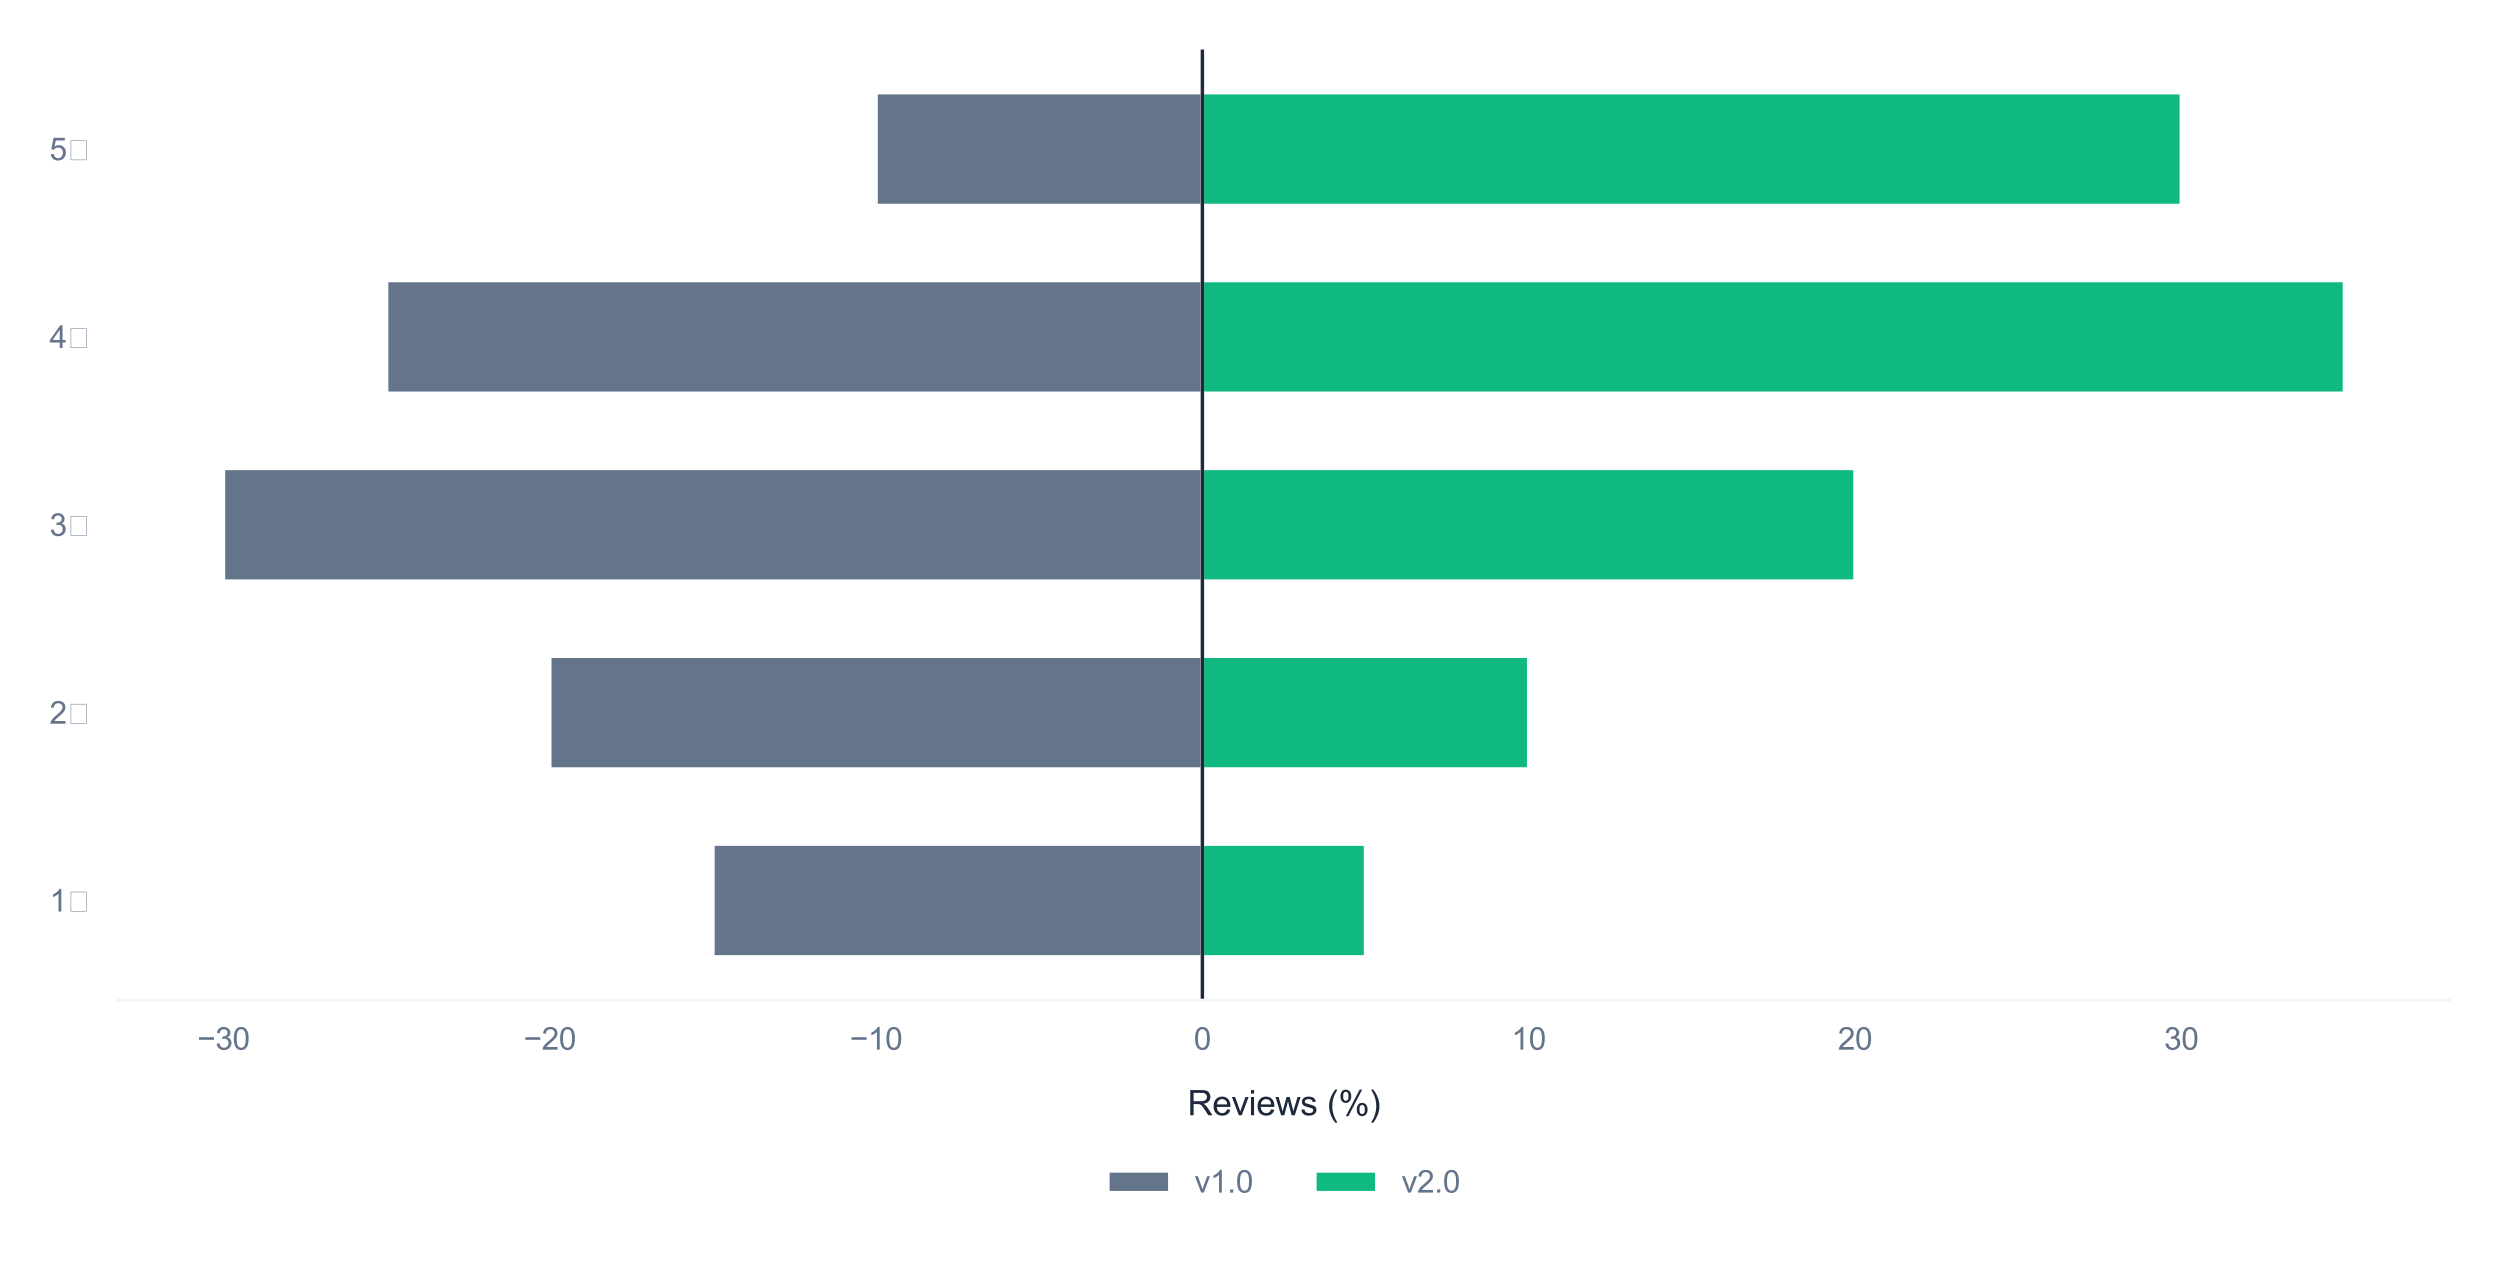 <?xml version="1.0" encoding="utf-8" standalone="no"?>
<!DOCTYPE svg PUBLIC "-//W3C//DTD SVG 1.1//EN"
  "http://www.w3.org/Graphics/SVG/1.1/DTD/svg11.dtd">
<svg xmlns:xlink="http://www.w3.org/1999/xlink" viewBox="0 0 727.165 366.683" xmlns="http://www.w3.org/2000/svg" version="1.1">
 <defs>
  <style type="text/css">*{stroke-linejoin: round; stroke-linecap: butt}</style>
 </defs>
 <g id="figure_1">
  <g id="patch_1">
   <path d="M 0 366.683 
L 727.165 366.683 
L 727.165 0 
L 0 0 
z
" style="fill: #ffffff"/>
  </g>
  <g id="axes_1">
   <g id="patch_2">
    <path d="M 34.155 290.88 
L 712.765 290.88 
L 712.765 14.4 
L 34.155 14.4 
z
" style="fill: #ffffff"/>
   </g>
   <g id="matplotlib.axis_1">
    <g id="xtick_1">
     <g id="line2d_1">
      <path d="M 65.001 290.88 
L 65.001 14.4 
" clip-path="url(#pd3e3119b6b)" style="fill: none; stroke: #ffffff; stroke-width: 0.8; stroke-linecap: round"/>
     </g>
     <g id="text_1">
      <!-- −30 -->
      <g style="fill: #64748b" transform="translate(57.368 305.322) scale(0.09 -0.09)">
       <defs>
        <path id="ArialMT-2212" d="M 3381 1997 
L 356 1997 
L 356 2522 
L 3381 2522 
L 3381 1997 
z
" transform="scale(0.016)"/>
        <path id="ArialMT-33" d="M 269 1209 
L 831 1284 
Q 928 806 1161 595 
Q 1394 384 1728 384 
Q 2125 384 2398 659 
Q 2672 934 2672 1341 
Q 2672 1728 2419 1979 
Q 2166 2231 1775 2231 
Q 1616 2231 1378 2169 
L 1441 2663 
Q 1497 2656 1531 2656 
Q 1891 2656 2178 2843 
Q 2466 3031 2466 3422 
Q 2466 3731 2256 3934 
Q 2047 4138 1716 4138 
Q 1388 4138 1169 3931 
Q 950 3725 888 3313 
L 325 3413 
Q 428 3978 793 4289 
Q 1159 4600 1703 4600 
Q 2078 4600 2393 4439 
Q 2709 4278 2876 4000 
Q 3044 3722 3044 3409 
Q 3044 3113 2884 2869 
Q 2725 2625 2413 2481 
Q 2819 2388 3044 2092 
Q 3269 1797 3269 1353 
Q 3269 753 2831 336 
Q 2394 -81 1725 -81 
Q 1122 -81 723 278 
Q 325 638 269 1209 
z
" transform="scale(0.016)"/>
        <path id="ArialMT-30" d="M 266 2259 
Q 266 3072 433 3567 
Q 600 4063 929 4331 
Q 1259 4600 1759 4600 
Q 2128 4600 2406 4451 
Q 2684 4303 2865 4023 
Q 3047 3744 3150 3342 
Q 3253 2941 3253 2259 
Q 3253 1453 3087 958 
Q 2922 463 2592 192 
Q 2263 -78 1759 -78 
Q 1097 -78 719 397 
Q 266 969 266 2259 
z
M 844 2259 
Q 844 1131 1108 757 
Q 1372 384 1759 384 
Q 2147 384 2411 759 
Q 2675 1134 2675 2259 
Q 2675 3391 2411 3762 
Q 2147 4134 1753 4134 
Q 1366 4134 1134 3806 
Q 844 3388 844 2259 
z
" transform="scale(0.016)"/>
       </defs>
       <use xlink:href="#ArialMT-2212"/>
       <use xlink:href="#ArialMT-33" transform="translate(58.398 0)"/>
       <use xlink:href="#ArialMT-30" transform="translate(114.014 0)"/>
      </g>
     </g>
    </g>
    <g id="xtick_2">
     <g id="line2d_2">
      <path d="M 159.911 290.88 
L 159.911 14.4 
" clip-path="url(#pd3e3119b6b)" style="fill: none; stroke: #ffffff; stroke-width: 0.8; stroke-linecap: round"/>
     </g>
     <g id="text_2">
      <!-- −20 -->
      <g style="fill: #64748b" transform="translate(152.278 305.322) scale(0.09 -0.09)">
       <defs>
        <path id="ArialMT-32" d="M 3222 541 
L 3222 0 
L 194 0 
Q 188 203 259 391 
Q 375 700 629 1000 
Q 884 1300 1366 1694 
Q 2113 2306 2375 2664 
Q 2638 3022 2638 3341 
Q 2638 3675 2398 3904 
Q 2159 4134 1775 4134 
Q 1369 4134 1125 3890 
Q 881 3647 878 3216 
L 300 3275 
Q 359 3922 746 4261 
Q 1134 4600 1788 4600 
Q 2447 4600 2831 4234 
Q 3216 3869 3216 3328 
Q 3216 3053 3103 2787 
Q 2991 2522 2730 2228 
Q 2469 1934 1863 1422 
Q 1356 997 1212 845 
Q 1069 694 975 541 
L 3222 541 
z
" transform="scale(0.016)"/>
       </defs>
       <use xlink:href="#ArialMT-2212"/>
       <use xlink:href="#ArialMT-32" transform="translate(58.398 0)"/>
       <use xlink:href="#ArialMT-30" transform="translate(114.014 0)"/>
      </g>
     </g>
    </g>
    <g id="xtick_3">
     <g id="line2d_3">
      <path d="M 254.822 290.88 
L 254.822 14.4 
" clip-path="url(#pd3e3119b6b)" style="fill: none; stroke: #ffffff; stroke-width: 0.8; stroke-linecap: round"/>
     </g>
     <g id="text_3">
      <!-- −10 -->
      <g style="fill: #64748b" transform="translate(247.189 305.322) scale(0.09 -0.09)">
       <defs>
        <path id="ArialMT-31" d="M 2384 0 
L 1822 0 
L 1822 3584 
Q 1619 3391 1289 3197 
Q 959 3003 697 2906 
L 697 3450 
Q 1169 3672 1522 3987 
Q 1875 4303 2022 4600 
L 2384 4600 
L 2384 0 
z
" transform="scale(0.016)"/>
       </defs>
       <use xlink:href="#ArialMT-2212"/>
       <use xlink:href="#ArialMT-31" transform="translate(58.398 0)"/>
       <use xlink:href="#ArialMT-30" transform="translate(114.014 0)"/>
      </g>
     </g>
    </g>
    <g id="xtick_4">
     <g id="line2d_4">
      <path d="M 349.732 290.88 
L 349.732 14.4 
" clip-path="url(#pd3e3119b6b)" style="fill: none; stroke: #ffffff; stroke-width: 0.8; stroke-linecap: round"/>
     </g>
     <g id="text_4">
      <!-- 0 -->
      <g style="fill: #64748b" transform="translate(347.23 305.322) scale(0.09 -0.09)">
       <use xlink:href="#ArialMT-30"/>
      </g>
     </g>
    </g>
    <g id="xtick_5">
     <g id="line2d_5">
      <path d="M 444.643 290.88 
L 444.643 14.4 
" clip-path="url(#pd3e3119b6b)" style="fill: none; stroke: #ffffff; stroke-width: 0.8; stroke-linecap: round"/>
     </g>
     <g id="text_5">
      <!-- 10 -->
      <g style="fill: #64748b" transform="translate(439.638 305.322) scale(0.09 -0.09)">
       <use xlink:href="#ArialMT-31"/>
       <use xlink:href="#ArialMT-30" transform="translate(55.615 0)"/>
      </g>
     </g>
    </g>
    <g id="xtick_6">
     <g id="line2d_6">
      <path d="M 539.553 290.88 
L 539.553 14.4 
" clip-path="url(#pd3e3119b6b)" style="fill: none; stroke: #ffffff; stroke-width: 0.8; stroke-linecap: round"/>
     </g>
     <g id="text_6">
      <!-- 20 -->
      <g style="fill: #64748b" transform="translate(534.548 305.322) scale(0.09 -0.09)">
       <use xlink:href="#ArialMT-32"/>
       <use xlink:href="#ArialMT-30" transform="translate(55.615 0)"/>
      </g>
     </g>
    </g>
    <g id="xtick_7">
     <g id="line2d_7">
      <path d="M 634.464 290.88 
L 634.464 14.4 
" clip-path="url(#pd3e3119b6b)" style="fill: none; stroke: #ffffff; stroke-width: 0.8; stroke-linecap: round"/>
     </g>
     <g id="text_7">
      <!-- 30 -->
      <g style="fill: #64748b" transform="translate(629.459 305.322) scale(0.09 -0.09)">
       <use xlink:href="#ArialMT-33"/>
       <use xlink:href="#ArialMT-30" transform="translate(55.615 0)"/>
      </g>
     </g>
    </g>
    <g id="text_8">
     <!-- Reviews (%) -->
     <g style="fill: #1e293b" transform="translate(345.401 324.39) scale(0.1 -0.1)">
      <defs>
       <path id="ArialMT-52" d="M 503 0 
L 503 4581 
L 2534 4581 
Q 3147 4581 3465 4457 
Q 3784 4334 3975 4021 
Q 4166 3709 4166 3331 
Q 4166 2844 3850 2509 
Q 3534 2175 2875 2084 
Q 3116 1969 3241 1856 
Q 3506 1613 3744 1247 
L 4541 0 
L 3778 0 
L 3172 953 
Q 2906 1366 2734 1584 
Q 2563 1803 2427 1890 
Q 2291 1978 2150 2013 
Q 2047 2034 1813 2034 
L 1109 2034 
L 1109 0 
L 503 0 
z
M 1109 2559 
L 2413 2559 
Q 2828 2559 3062 2645 
Q 3297 2731 3419 2920 
Q 3541 3109 3541 3331 
Q 3541 3656 3305 3865 
Q 3069 4075 2559 4075 
L 1109 4075 
L 1109 2559 
z
" transform="scale(0.016)"/>
       <path id="ArialMT-65" d="M 2694 1069 
L 3275 997 
Q 3138 488 2766 206 
Q 2394 -75 1816 -75 
Q 1088 -75 661 373 
Q 234 822 234 1631 
Q 234 2469 665 2931 
Q 1097 3394 1784 3394 
Q 2450 3394 2872 2941 
Q 3294 2488 3294 1666 
Q 3294 1616 3291 1516 
L 816 1516 
Q 847 969 1125 678 
Q 1403 388 1819 388 
Q 2128 388 2347 550 
Q 2566 713 2694 1069 
z
M 847 1978 
L 2700 1978 
Q 2663 2397 2488 2606 
Q 2219 2931 1791 2931 
Q 1403 2931 1139 2672 
Q 875 2413 847 1978 
z
" transform="scale(0.016)"/>
       <path id="ArialMT-76" d="M 1344 0 
L 81 3319 
L 675 3319 
L 1388 1331 
Q 1503 1009 1600 663 
Q 1675 925 1809 1294 
L 2547 3319 
L 3125 3319 
L 1869 0 
L 1344 0 
z
" transform="scale(0.016)"/>
       <path id="ArialMT-69" d="M 425 3934 
L 425 4581 
L 988 4581 
L 988 3934 
L 425 3934 
z
M 425 0 
L 425 3319 
L 988 3319 
L 988 0 
L 425 0 
z
" transform="scale(0.016)"/>
       <path id="ArialMT-77" d="M 1034 0 
L 19 3319 
L 600 3319 
L 1128 1403 
L 1325 691 
Q 1338 744 1497 1375 
L 2025 3319 
L 2603 3319 
L 3100 1394 
L 3266 759 
L 3456 1400 
L 4025 3319 
L 4572 3319 
L 3534 0 
L 2950 0 
L 2422 1988 
L 2294 2553 
L 1622 0 
L 1034 0 
z
" transform="scale(0.016)"/>
       <path id="ArialMT-73" d="M 197 991 
L 753 1078 
Q 800 744 1014 566 
Q 1228 388 1613 388 
Q 2000 388 2187 545 
Q 2375 703 2375 916 
Q 2375 1106 2209 1216 
Q 2094 1291 1634 1406 
Q 1016 1563 777 1677 
Q 538 1791 414 1992 
Q 291 2194 291 2438 
Q 291 2659 392 2848 
Q 494 3038 669 3163 
Q 800 3259 1026 3326 
Q 1253 3394 1513 3394 
Q 1903 3394 2198 3281 
Q 2494 3169 2634 2976 
Q 2775 2784 2828 2463 
L 2278 2388 
Q 2241 2644 2061 2787 
Q 1881 2931 1553 2931 
Q 1166 2931 1000 2803 
Q 834 2675 834 2503 
Q 834 2394 903 2306 
Q 972 2216 1119 2156 
Q 1203 2125 1616 2013 
Q 2213 1853 2448 1751 
Q 2684 1650 2818 1456 
Q 2953 1263 2953 975 
Q 2953 694 2789 445 
Q 2625 197 2315 61 
Q 2006 -75 1616 -75 
Q 969 -75 630 194 
Q 291 463 197 991 
z
" transform="scale(0.016)"/>
       <path id="ArialMT-20" transform="scale(0.016)"/>
       <path id="ArialMT-28" d="M 1497 -1347 
Q 1031 -759 709 28 
Q 388 816 388 1659 
Q 388 2403 628 3084 
Q 909 3875 1497 4659 
L 1900 4659 
Q 1522 4009 1400 3731 
Q 1209 3300 1100 2831 
Q 966 2247 966 1656 
Q 966 153 1900 -1347 
L 1497 -1347 
z
" transform="scale(0.016)"/>
       <path id="ArialMT-25" d="M 372 3481 
Q 372 3972 619 4315 
Q 866 4659 1334 4659 
Q 1766 4659 2048 4351 
Q 2331 4044 2331 3447 
Q 2331 2866 2045 2552 
Q 1759 2238 1341 2238 
Q 925 2238 648 2547 
Q 372 2856 372 3481 
z
M 1350 4272 
Q 1141 4272 1002 4090 
Q 863 3909 863 3425 
Q 863 2984 1003 2804 
Q 1144 2625 1350 2625 
Q 1563 2625 1702 2806 
Q 1841 2988 1841 3469 
Q 1841 3913 1700 4092 
Q 1559 4272 1350 4272 
z
M 1353 -169 
L 3859 4659 
L 4316 4659 
L 1819 -169 
L 1353 -169 
z
M 3334 1075 
Q 3334 1569 3581 1911 
Q 3828 2253 4300 2253 
Q 4731 2253 5014 1945 
Q 5297 1638 5297 1041 
Q 5297 459 5011 145 
Q 4725 -169 4303 -169 
Q 3888 -169 3611 142 
Q 3334 453 3334 1075 
z
M 4316 1866 
Q 4103 1866 3964 1684 
Q 3825 1503 3825 1019 
Q 3825 581 3965 400 
Q 4106 219 4313 219 
Q 4528 219 4667 400 
Q 4806 581 4806 1063 
Q 4806 1506 4665 1686 
Q 4525 1866 4316 1866 
z
" transform="scale(0.016)"/>
       <path id="ArialMT-29" d="M 791 -1347 
L 388 -1347 
Q 1322 153 1322 1656 
Q 1322 2244 1188 2822 
Q 1081 3291 891 3722 
Q 769 4003 388 4659 
L 791 4659 
Q 1378 3875 1659 3084 
Q 1900 2403 1900 1659 
Q 1900 816 1576 28 
Q 1253 -759 791 -1347 
z
" transform="scale(0.016)"/>
      </defs>
      <use xlink:href="#ArialMT-52"/>
      <use xlink:href="#ArialMT-65" transform="translate(72.217 0)"/>
      <use xlink:href="#ArialMT-76" transform="translate(127.832 0)"/>
      <use xlink:href="#ArialMT-69" transform="translate(177.832 0)"/>
      <use xlink:href="#ArialMT-65" transform="translate(200.049 0)"/>
      <use xlink:href="#ArialMT-77" transform="translate(255.664 0)"/>
      <use xlink:href="#ArialMT-73" transform="translate(327.881 0)"/>
      <use xlink:href="#ArialMT-20" transform="translate(377.881 0)"/>
      <use xlink:href="#ArialMT-28" transform="translate(405.664 0)"/>
      <use xlink:href="#ArialMT-25" transform="translate(438.965 0)"/>
      <use xlink:href="#ArialMT-29" transform="translate(527.881 0)"/>
     </g>
    </g>
   </g>
   <g id="matplotlib.axis_2">
    <g id="ytick_1">
     <g id="line2d_8">
      <path d="M 34.155 261.921 
L 712.765 261.921 
" clip-path="url(#pd3e3119b6b)" style="fill: none; stroke: #ffffff; stroke-width: 0.8; stroke-linecap: round"/>
     </g>
     <g id="text_9">
      <!-- 1★ -->
      <g style="fill: #64748b" transform="translate(14.4 265.142) scale(0.09 -0.09)">
       <defs>
        <path id="ArialMT-2605" d="M 800 0 
L 800 4000 
L 4000 4000 
L 4000 0 
L 800 0 
z
M 900 100 
L 3900 100 
L 3900 3900 
L 900 3900 
L 900 100 
z
" transform="scale(0.016)"/>
       </defs>
       <use xlink:href="#ArialMT-31"/>
       <use xlink:href="#ArialMT-2605" transform="translate(55.615 0)"/>
      </g>
     </g>
    </g>
    <g id="ytick_2">
     <g id="line2d_9">
      <path d="M 34.155 207.28 
L 712.765 207.28 
" clip-path="url(#pd3e3119b6b)" style="fill: none; stroke: #ffffff; stroke-width: 0.8; stroke-linecap: round"/>
     </g>
     <g id="text_10">
      <!-- 2★ -->
      <g style="fill: #64748b" transform="translate(14.4 210.501) scale(0.09 -0.09)">
       <use xlink:href="#ArialMT-32"/>
       <use xlink:href="#ArialMT-2605" transform="translate(55.615 0)"/>
      </g>
     </g>
    </g>
    <g id="ytick_3">
     <g id="line2d_10">
      <path d="M 34.155 152.64 
L 712.765 152.64 
" clip-path="url(#pd3e3119b6b)" style="fill: none; stroke: #ffffff; stroke-width: 0.8; stroke-linecap: round"/>
     </g>
     <g id="text_11">
      <!-- 3★ -->
      <g style="fill: #64748b" transform="translate(14.4 155.861) scale(0.09 -0.09)">
       <use xlink:href="#ArialMT-33"/>
       <use xlink:href="#ArialMT-2605" transform="translate(55.615 0)"/>
      </g>
     </g>
    </g>
    <g id="ytick_4">
     <g id="line2d_11">
      <path d="M 34.155 98 
L 712.765 98 
" clip-path="url(#pd3e3119b6b)" style="fill: none; stroke: #ffffff; stroke-width: 0.8; stroke-linecap: round"/>
     </g>
     <g id="text_12">
      <!-- 4★ -->
      <g style="fill: #64748b" transform="translate(14.4 101.221) scale(0.09 -0.09)">
       <defs>
        <path id="ArialMT-34" d="M 2069 0 
L 2069 1097 
L 81 1097 
L 81 1613 
L 2172 4581 
L 2631 4581 
L 2631 1613 
L 3250 1613 
L 3250 1097 
L 2631 1097 
L 2631 0 
L 2069 0 
z
M 2069 1613 
L 2069 3678 
L 634 1613 
L 2069 1613 
z
" transform="scale(0.016)"/>
       </defs>
       <use xlink:href="#ArialMT-34"/>
       <use xlink:href="#ArialMT-2605" transform="translate(55.615 0)"/>
      </g>
     </g>
    </g>
    <g id="ytick_5">
     <g id="line2d_12">
      <path d="M 34.155 43.359 
L 712.765 43.359 
" clip-path="url(#pd3e3119b6b)" style="fill: none; stroke: #ffffff; stroke-width: 0.8; stroke-linecap: round"/>
     </g>
     <g id="text_13">
      <!-- 5★ -->
      <g style="fill: #64748b" transform="translate(14.4 46.58) scale(0.09 -0.09)">
       <defs>
        <path id="ArialMT-35" d="M 266 1200 
L 856 1250 
Q 922 819 1161 601 
Q 1400 384 1738 384 
Q 2144 384 2425 690 
Q 2706 997 2706 1503 
Q 2706 1984 2436 2262 
Q 2166 2541 1728 2541 
Q 1456 2541 1237 2417 
Q 1019 2294 894 2097 
L 366 2166 
L 809 4519 
L 3088 4519 
L 3088 3981 
L 1259 3981 
L 1013 2750 
Q 1425 3038 1878 3038 
Q 2478 3038 2890 2622 
Q 3303 2206 3303 1553 
Q 3303 931 2941 478 
Q 2500 -78 1738 -78 
Q 1113 -78 717 272 
Q 322 622 266 1200 
z
" transform="scale(0.016)"/>
       </defs>
       <use xlink:href="#ArialMT-35"/>
       <use xlink:href="#ArialMT-2605" transform="translate(55.615 0)"/>
      </g>
     </g>
    </g>
   </g>
   <g id="patch_3">
    <path d="M 349.732 278.313 
L 207.366 278.313 
L 207.366 245.529 
L 349.732 245.529 
z
" clip-path="url(#pd3e3119b6b)" style="fill: #64748b; stroke: #ffffff; stroke-linejoin: miter"/>
   </g>
   <g id="patch_4">
    <path d="M 349.732 223.672 
L 159.911 223.672 
L 159.911 190.888 
L 349.732 190.888 
z
" clip-path="url(#pd3e3119b6b)" style="fill: #64748b; stroke: #ffffff; stroke-linejoin: miter"/>
   </g>
   <g id="patch_5">
    <path d="M 349.732 169.032 
L 65.001 169.032 
L 65.001 136.248 
L 349.732 136.248 
z
" clip-path="url(#pd3e3119b6b)" style="fill: #64748b; stroke: #ffffff; stroke-linejoin: miter"/>
   </g>
   <g id="patch_6">
    <path d="M 349.732 114.392 
L 112.456 114.392 
L 112.456 81.608 
L 349.732 81.608 
z
" clip-path="url(#pd3e3119b6b)" style="fill: #64748b; stroke: #ffffff; stroke-linejoin: miter"/>
   </g>
   <g id="patch_7">
    <path d="M 349.732 59.751 
L 254.822 59.751 
L 254.822 26.967 
L 349.732 26.967 
z
" clip-path="url(#pd3e3119b6b)" style="fill: #64748b; stroke: #ffffff; stroke-linejoin: miter"/>
   </g>
   <g id="patch_8">
    <path d="M 349.732 278.313 
L 397.187 278.313 
L 397.187 245.529 
L 349.732 245.529 
z
" clip-path="url(#pd3e3119b6b)" style="fill: #10b981; stroke: #ffffff; stroke-linejoin: miter"/>
   </g>
   <g id="patch_9">
    <path d="M 349.732 223.672 
L 444.643 223.672 
L 444.643 190.888 
L 349.732 190.888 
z
" clip-path="url(#pd3e3119b6b)" style="fill: #10b981; stroke: #ffffff; stroke-linejoin: miter"/>
   </g>
   <g id="patch_10">
    <path d="M 349.732 169.032 
L 539.553 169.032 
L 539.553 136.248 
L 349.732 136.248 
z
" clip-path="url(#pd3e3119b6b)" style="fill: #10b981; stroke: #ffffff; stroke-linejoin: miter"/>
   </g>
   <g id="patch_11">
    <path d="M 349.732 114.392 
L 681.919 114.392 
L 681.919 81.608 
L 349.732 81.608 
z
" clip-path="url(#pd3e3119b6b)" style="fill: #10b981; stroke: #ffffff; stroke-linejoin: miter"/>
   </g>
   <g id="patch_12">
    <path d="M 349.732 59.751 
L 634.464 59.751 
L 634.464 26.967 
L 349.732 26.967 
z
" clip-path="url(#pd3e3119b6b)" style="fill: #10b981; stroke: #ffffff; stroke-linejoin: miter"/>
   </g>
   <g id="line2d_13">
    <path d="M 349.732 290.88 
L 349.732 14.4 
" clip-path="url(#pd3e3119b6b)" style="fill: none; stroke: #1e293b; stroke-linecap: round"/>
   </g>
   <g id="patch_13">
    <path d="M 34.155 290.88 
L 712.765 290.88 
" style="fill: none; stroke: #f1f5f9; stroke-width: 0.8; stroke-linejoin: miter; stroke-linecap: square"/>
   </g>
   <g id="legend_1">
    <g id="patch_14">
     <path d="M 322.25 346.894 
L 340.25 346.894 
L 340.25 340.594 
L 322.25 340.594 
z
" style="fill: #64748b; stroke: #ffffff; stroke-linejoin: miter"/>
    </g>
    <g id="text_14">
     <!-- v1.0 -->
     <g style="fill: #64748b" transform="translate(347.45 346.894) scale(0.09 -0.09)">
      <defs>
       <path id="ArialMT-2e" d="M 581 0 
L 581 641 
L 1222 641 
L 1222 0 
L 581 0 
z
" transform="scale(0.016)"/>
      </defs>
      <use xlink:href="#ArialMT-76"/>
      <use xlink:href="#ArialMT-31" transform="translate(50 0)"/>
      <use xlink:href="#ArialMT-2e" transform="translate(105.615 0)"/>
      <use xlink:href="#ArialMT-30" transform="translate(133.398 0)"/>
     </g>
    </g>
    <g id="patch_15">
     <path d="M 382.46 346.894 
L 400.46 346.894 
L 400.46 340.594 
L 382.46 340.594 
z
" style="fill: #10b981; stroke: #ffffff; stroke-linejoin: miter"/>
    </g>
    <g id="text_15">
     <!-- v2.0 -->
     <g style="fill: #64748b" transform="translate(407.66 346.894) scale(0.09 -0.09)">
      <use xlink:href="#ArialMT-76"/>
      <use xlink:href="#ArialMT-32" transform="translate(50 0)"/>
      <use xlink:href="#ArialMT-2e" transform="translate(105.615 0)"/>
      <use xlink:href="#ArialMT-30" transform="translate(133.398 0)"/>
     </g>
    </g>
   </g>
  </g>
 </g>
 <defs>
  <clipPath id="pd3e3119b6b">
   <rect x="34.155" y="14.4" width="678.61" height="276.48"/>
  </clipPath>
 </defs>
</svg>
